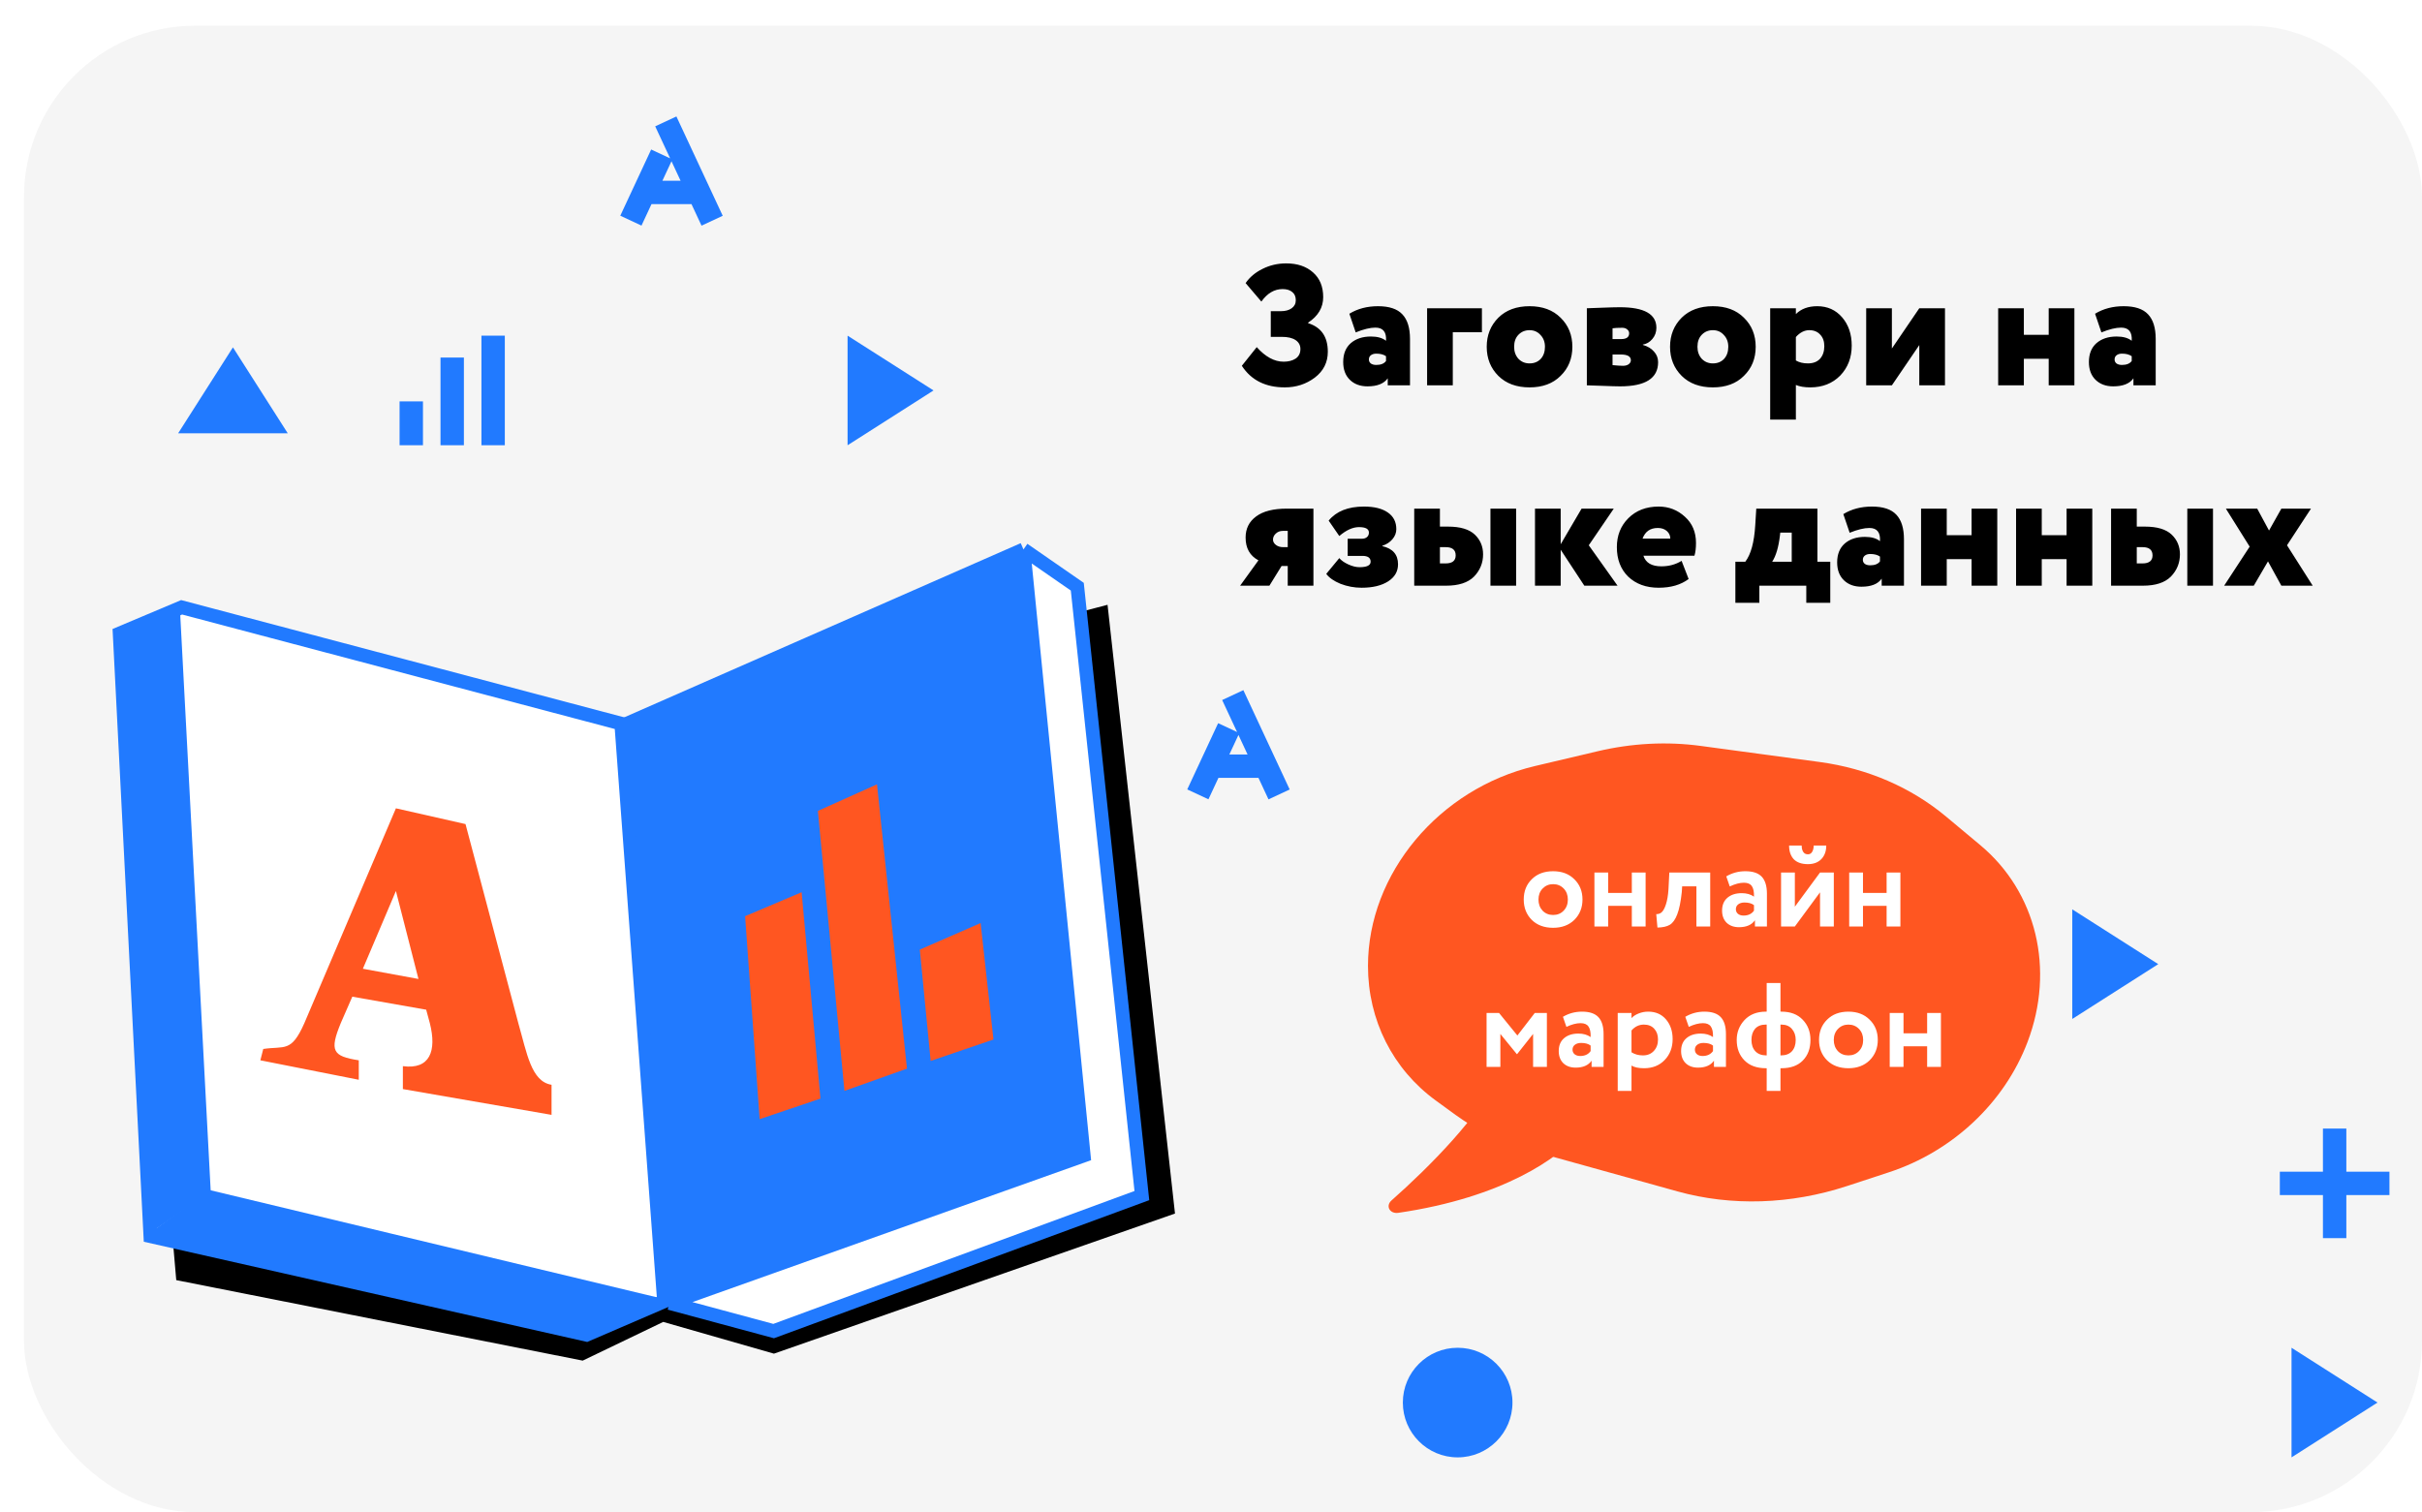 <?xml version="1.0" encoding="UTF-8"?> <svg xmlns="http://www.w3.org/2000/svg" width="1414" height="883" viewBox="0 0 1414 883" fill="none"> <g filter="url(#filter0_d)"> <g clip-path="url(#clip0)"> <rect width="1400" height="868" rx="100" fill="#F5F5F5"></rect> <rect x="470.067" y="388" width="13.653" height="64" fill="#217AFF"></rect> <rect x="446.174" y="400.8" width="13.653" height="51.2" fill="#217AFF"></rect> <rect x="422.28" y="426.4" width="13.653" height="25.6" fill="#217AFF"></rect> <g clip-path="url(#clip1)"> <path fill-rule="evenodd" clip-rule="evenodd" d="M738.939 446.004L726.564 451.774L720.701 439.2L697.352 439.2L691.507 451.735L679.133 445.965L697.165 407.296L708.23 412.455L699.517 393.77L711.891 388L738.939 446.004ZM703.719 425.547H714.335L709.027 414.164L703.719 425.547Z" fill="#217AFF"></path> </g> <g clip-path="url(#clip2)"> <rect x="485" y="565.066" width="13.653" height="64" transform="rotate(90 485 565.066)" fill="#217AFF"></rect> <rect x="472.2" y="517.28" width="13.653" height="51.2" transform="rotate(90 472.2 517.28)" fill="#217AFF"></rect> <rect x="446.6" y="541.173" width="13.653" height="25.6" transform="rotate(90 446.6 541.173)" fill="#217AFF"></rect> </g> <g clip-path="url(#clip3)"> <path d="M933 573.017L997 573.017L964.989 522.827L933 573.017Z" fill="#217AFF"></path> </g> <path d="M1195.83 516V580L1246.02 547.989L1195.83 516Z" fill="#217AFF"></path> <path fill-rule="evenodd" clip-rule="evenodd" d="M587.827 644H574.173V669.173H549V682.827H574.173V708H587.827V682.827H613V669.173H587.827V644Z" fill="#217AFF"></path> <path fill-rule="evenodd" clip-rule="evenodd" d="M1355.83 644H1342.17V669.173H1317V682.827H1342.17V708H1355.83V682.827H1381V669.173H1355.83V644Z" fill="#217AFF"></path> <path d="M837 836C854.673 836 869 821.673 869 804C869 786.327 854.673 772 837 772C819.327 772 805 786.327 805 804C805 821.673 819.327 836 837 836Z" fill="#217AFF"></path> <path d="M1323.83 772V836L1374.02 803.989L1323.83 772Z" fill="#217AFF"></path> <path d="M736.1 211.2C724.833 211.2 716.467 207 711 198.6L719.7 187.7C724.767 193.367 730 196.2 735.4 196.2C738.2 196.2 740.533 195.6 742.4 194.4C744.267 193.133 745.2 191.267 745.2 188.8C745.2 186.6 744.267 184.867 742.4 183.6C740.533 182.333 737.833 181.7 734.3 181.7H727.9V166.7H733.9C736.433 166.7 738.5 166.133 740.1 165C741.7 163.867 742.5 162.3 742.5 160.3C742.5 158.167 741.8 156.567 740.4 155.5C739.067 154.367 737.2 153.8 734.8 153.8C730 153.8 725.867 156.233 722.4 161.1L713.2 150.3C715.6 146.833 718.9 144.067 723.1 142C727.367 139.867 731.967 138.8 736.9 138.8C743.433 138.8 748.667 140.567 752.6 144.1C756.533 147.567 758.5 152.367 758.5 158.5C758.5 164.567 755.567 169.533 749.7 173.4V173.7C757.367 176.1 761.2 181.667 761.2 190.4C761.2 196.6 758.667 201.633 753.6 205.5C748.533 209.3 742.7 211.2 736.1 211.2ZM777.48 179.1L773.78 168.2C778.58 165.267 784.146 163.8 790.48 163.8C797.013 163.8 801.746 165.367 804.68 168.5C807.68 171.633 809.18 176.433 809.18 182.9V210H796.18V205.9C793.98 209.033 790.046 210.6 784.38 210.6C780.113 210.6 776.68 209.333 774.08 206.8C771.48 204.267 770.18 200.8 770.18 196.4C770.18 191.667 771.646 188 774.58 185.4C777.58 182.8 781.513 181.5 786.38 181.5C790.18 181.5 793.113 182.333 795.18 184C795.513 178.867 793.446 176.3 788.98 176.3C785.913 176.3 782.08 177.233 777.48 179.1ZM789.48 198.1C792.146 198.1 794.046 197.333 795.18 195.8V193C793.78 192 791.88 191.5 789.48 191.5C788.213 191.5 787.18 191.8 786.38 192.4C785.58 193 785.18 193.833 785.18 194.9C785.18 195.9 785.58 196.7 786.38 197.3C787.18 197.833 788.213 198.1 789.48 198.1ZM834.164 210H819.164V165H851.164V179H834.164V210ZM860.769 204.5C856.235 199.967 853.969 194.3 853.969 187.5C853.969 180.7 856.235 175.033 860.769 170.5C865.302 166.033 871.369 163.8 878.969 163.8C886.569 163.8 892.602 166.033 897.069 170.5C901.669 174.967 903.969 180.633 903.969 187.5C903.969 194.367 901.669 200.033 897.069 204.5C892.602 208.967 886.569 211.2 878.969 211.2C871.369 211.2 865.302 208.967 860.769 204.5ZM869.969 187.5C869.969 190.3 870.802 192.633 872.469 194.5C874.202 196.3 876.369 197.2 878.969 197.2C881.635 197.2 883.802 196.333 885.469 194.6C887.135 192.8 887.969 190.433 887.969 187.5C887.969 184.7 887.102 182.4 885.369 180.6C883.702 178.733 881.569 177.8 878.969 177.8C876.369 177.8 874.202 178.7 872.469 180.5C870.802 182.233 869.969 184.567 869.969 187.5ZM912.426 210V165C912.959 165 915.692 164.9 920.626 164.7C925.626 164.5 929.326 164.4 931.726 164.4C945.926 164.4 953.026 168.4 953.026 176.4C953.026 178.933 952.226 181.133 950.626 183C949.092 184.8 947.259 185.867 945.126 186.2V186.4C947.926 187.2 950.092 188.5 951.626 190.3C953.226 192.033 954.026 194.1 954.026 196.5C954.026 205.9 946.626 210.6 931.826 210.6C929.826 210.6 926.392 210.5 921.526 210.3C916.726 210.1 913.692 210 912.426 210ZM932.226 192H927.426V198.2C930.026 198.467 932.059 198.6 933.526 198.6C934.859 198.6 935.959 198.3 936.826 197.7C937.692 197.033 938.126 196.267 938.126 195.4C938.126 193.133 936.159 192 932.226 192ZM933.126 176.4C930.526 176.4 928.626 176.5 927.426 176.7V183H932.426C935.559 183 937.126 181.867 937.126 179.6C937.126 178.733 936.759 178 936.026 177.4C935.292 176.733 934.326 176.4 933.126 176.4ZM967.8 204.5C963.267 199.967 961 194.3 961 187.5C961 180.7 963.267 175.033 967.8 170.5C972.333 166.033 978.4 163.8 986 163.8C993.6 163.8 999.633 166.033 1004.1 170.5C1008.7 174.967 1011 180.633 1011 187.5C1011 194.367 1008.7 200.033 1004.1 204.5C999.633 208.967 993.6 211.2 986 211.2C978.4 211.2 972.333 208.967 967.8 204.5ZM977 187.5C977 190.3 977.833 192.633 979.5 194.5C981.233 196.3 983.4 197.2 986 197.2C988.667 197.2 990.833 196.333 992.5 194.6C994.167 192.8 995 190.433 995 187.5C995 184.7 994.133 182.4 992.4 180.6C990.733 178.733 988.6 177.8 986 177.8C983.4 177.8 981.233 178.7 979.5 180.5C977.833 182.233 977 184.567 977 187.5ZM1034.46 230H1019.46V165H1034.46V168.4C1037.52 165.333 1041.69 163.8 1046.96 163.8C1052.89 163.8 1057.72 165.967 1061.46 170.3C1065.19 174.633 1067.06 180.133 1067.06 186.8C1067.06 193.8 1064.82 199.633 1060.36 204.3C1055.82 208.9 1049.99 211.2 1042.86 211.2C1039.52 211.2 1036.72 210.733 1034.46 209.8V230ZM1042.26 177.8C1039.46 177.8 1036.86 179.133 1034.46 181.8V195.5C1036.39 196.633 1038.72 197.2 1041.46 197.2C1044.52 197.2 1046.89 196.3 1048.56 194.5C1050.22 192.633 1051.06 190.167 1051.06 187.1C1051.06 184.3 1050.26 182.067 1048.66 180.4C1047.12 178.667 1044.99 177.8 1042.26 177.8ZM1106.51 186.5L1090.51 210H1075.51V165H1090.51V188.5L1106.51 165H1121.51V210H1106.51V186.5ZM1197.06 210H1182.06V194.5H1167.56V210H1152.56V165H1167.56V180.5H1182.06V165H1197.06V210ZM1212.83 179.1L1209.13 168.2C1213.93 165.267 1219.5 163.8 1225.83 163.8C1232.36 163.8 1237.1 165.367 1240.03 168.5C1243.03 171.633 1244.53 176.433 1244.53 182.9V210H1231.53V205.9C1229.33 209.033 1225.4 210.6 1219.73 210.6C1215.46 210.6 1212.03 209.333 1209.43 206.8C1206.83 204.267 1205.53 200.8 1205.53 196.4C1205.53 191.667 1207 188 1209.93 185.4C1212.93 182.8 1216.86 181.5 1221.73 181.5C1225.53 181.5 1228.46 182.333 1230.53 184C1230.86 178.867 1228.8 176.3 1224.33 176.3C1221.26 176.3 1217.43 177.233 1212.83 179.1ZM1224.83 198.1C1227.5 198.1 1229.4 197.333 1230.53 195.8V193C1229.13 192 1227.23 191.5 1224.83 191.5C1223.56 191.5 1222.53 191.8 1221.73 192.4C1220.93 193 1220.53 193.833 1220.53 194.9C1220.53 195.9 1220.93 196.7 1221.73 197.3C1222.53 197.833 1223.56 198.1 1224.83 198.1ZM737.3 282H752.8V327H737.8V315.5H734.2L727.1 327H710L720.7 312.2C715.7 309.533 713.2 305.1 713.2 298.9C713.2 293.7 715.233 289.6 719.3 286.6C723.367 283.533 729.367 282 737.3 282ZM729.2 300.1C729.2 301.3 729.767 302.333 730.9 303.2C732.033 304.067 733.433 304.5 735.1 304.5H737.8V295H734.9C733.3 295 731.933 295.533 730.8 296.6C729.733 297.6 729.2 298.767 729.2 300.1ZM780.893 328.2C776.693 328.2 772.593 327.433 768.593 325.9C764.726 324.3 761.96 322.367 760.293 320.1L767.893 310.9C769.093 312.3 770.86 313.533 773.193 314.6C775.526 315.667 777.693 316.2 779.693 316.2C784.026 316.2 786.193 315.133 786.193 313C786.193 310.733 784.593 309.6 781.393 309.6H772.793V299.6H780.893C782.293 299.6 783.36 299.267 784.093 298.6C784.826 297.933 785.193 297.067 785.193 296C785.193 293.867 783.26 292.8 779.393 292.8C775.793 292.8 771.96 294.533 767.893 298L761.693 289C766.16 283.533 773.026 280.8 782.293 280.8C788.36 280.8 793.026 281.967 796.293 284.3C799.56 286.567 801.193 289.8 801.193 294C801.193 296.133 800.426 298.1 798.893 299.9C797.426 301.633 795.46 302.9 792.993 303.7V303.9C799.126 305.3 802.193 308.833 802.193 314.5C802.193 318.7 800.26 322.033 796.393 324.5C792.526 326.967 787.36 328.2 780.893 328.2ZM830.245 327H811.645V282H826.645V292.5H831.345C838.545 292.5 843.778 294.067 847.045 297.2C850.245 300.267 851.845 304.1 851.845 308.7C851.845 313.7 850.078 318.033 846.545 321.7C843.011 325.233 837.578 327 830.245 327ZM871.145 327H856.145V282H871.145V327ZM830.045 304.5H826.645V314H829.945C833.878 314 835.845 312.433 835.845 309.3C835.845 306.1 833.911 304.5 830.045 304.5ZM897.152 327H882.152V282H897.152V302.8L909.352 282H928.152L913.552 303.4L930.352 327H910.952L897.152 306V327ZM967.745 312.5L971.845 323.1C967.312 326.5 961.479 328.2 954.345 328.2C947.012 328.2 941.079 326.033 936.545 321.7C932.145 317.367 929.945 311.633 929.945 304.5C929.945 297.7 932.179 292.067 936.645 287.6C941.179 283.067 947.079 280.8 954.345 280.8C960.279 280.8 965.412 282.8 969.745 286.8C974.012 290.667 976.145 295.733 976.145 302C976.145 305 975.845 307.5 975.245 309.5H945.445C946.779 313.633 950.279 315.7 955.945 315.7C960.345 315.7 964.279 314.633 967.745 312.5ZM953.845 293.3C949.445 293.3 946.479 295.367 944.945 299.5H961.145C961.145 297.767 960.479 296.3 959.145 295.1C957.812 293.9 956.045 293.3 953.845 293.3ZM1013.14 337H999.137V313H1004.94C1008.2 308.733 1010.14 301.633 1010.74 291.7L1011.34 282H1047.04V313H1054.54V337H1040.54V327H1013.14V337ZM1025.34 296L1025.14 297.8C1024.34 304.533 1022.84 309.6 1020.64 313H1032.04V296H1025.34ZM1065.86 296.1L1062.16 285.2C1066.96 282.267 1072.53 280.8 1078.86 280.8C1085.39 280.8 1090.13 282.367 1093.06 285.5C1096.06 288.633 1097.56 293.433 1097.56 299.9V327H1084.56V322.9C1082.36 326.033 1078.43 327.6 1072.76 327.6C1068.49 327.6 1065.06 326.333 1062.46 323.8C1059.86 321.267 1058.56 317.8 1058.56 313.4C1058.56 308.667 1060.03 305 1062.96 302.4C1065.96 299.8 1069.89 298.5 1074.76 298.5C1078.56 298.5 1081.49 299.333 1083.56 301C1083.89 295.867 1081.83 293.3 1077.36 293.3C1074.29 293.3 1070.46 294.233 1065.86 296.1ZM1077.86 315.1C1080.53 315.1 1082.43 314.333 1083.56 312.8V310C1082.16 309 1080.26 308.5 1077.86 308.5C1076.59 308.5 1075.56 308.8 1074.76 309.4C1073.96 310 1073.56 310.833 1073.56 311.9C1073.56 312.9 1073.96 313.7 1074.76 314.3C1075.56 314.833 1076.59 315.1 1077.86 315.1ZM1152.04 327H1137.04V311.5H1122.54V327H1107.54V282H1122.54V297.5H1137.04V282H1152.04V327ZM1207.51 327H1192.51V311.5H1178.01V327H1163.01V282H1178.01V297.5H1192.51V282H1207.51V327ZM1237.08 327H1218.48V282H1233.48V292.5H1238.18C1245.38 292.5 1250.61 294.067 1253.88 297.2C1257.08 300.267 1258.68 304.1 1258.68 308.7C1258.68 313.7 1256.91 318.033 1253.38 321.7C1249.85 325.233 1244.41 327 1237.08 327ZM1277.98 327H1262.98V282H1277.98V327ZM1236.88 304.5H1233.48V314H1236.78C1240.71 314 1242.68 312.433 1242.68 309.3C1242.68 306.1 1240.75 304.5 1236.88 304.5ZM1317.89 282H1335.19L1321.19 303.4L1336.19 327H1317.89L1310.09 312.8L1301.79 327H1284.49L1299.39 304.2L1285.49 282H1303.79L1310.69 294.8L1317.89 282Z" fill="black"></path> <g clip-path="url(#clip4)"> <path fill-rule="evenodd" clip-rule="evenodd" d="M407.94 111.004L395.565 116.774L389.702 104.2L366.353 104.2L360.508 116.735L348.134 110.965L366.166 72.296L377.231 77.456L368.518 58.77L380.892 53L407.94 111.004ZM372.72 90.547H383.336L378.028 79.164L372.72 90.547Z" fill="#217AFF"></path> </g> <g clip-path="url(#clip5)"> <path d="M90 238.017L154 238.017L121.989 187.827L90 238.017Z" fill="#217AFF"></path> </g> <rect x="267.067" y="181" width="13.653" height="64" fill="#217AFF"></rect> <rect x="243.174" y="193.8" width="13.653" height="51.2" fill="#217AFF"></rect> <rect x="219.28" y="219.4" width="13.653" height="25.6" fill="#217AFF"></rect> <path d="M480.827 181V245L531.018 212.989L480.827 181Z" fill="#217AFF"></path> <path d="M88.9 732.497L56.267 354.211L349.845 411.887L632.602 338.162L671.975 693.626L437.841 775.437L373.205 756.905L326.198 779.505L88.9 732.497Z" fill="black"></path> <path d="M92.039 339.62L348.691 407.549L373.669 744.928L328.44 764.427L73.784 706.856L55.848 354.883L92.039 339.62Z" fill="white" stroke="#217AFF" stroke-width="8"></path> <path d="M583.52 305.829L352.202 407.469L376.852 745.863L437.663 762.251L652.634 683.137L614.94 327.591L583.52 305.829Z" fill="white"></path> <path d="M583.52 305.829L352.202 407.469L376.852 745.863M583.52 305.829L614.94 327.591L652.634 683.137L437.663 762.251L376.852 745.863M583.52 305.829L618.716 659.754L376.852 745.863" stroke="#217AFF" stroke-width="8"></path> <path d="M109.017 680.541L90.978 339.309L57.566 353.167L74.775 704.149L109.017 680.541Z" fill="#217AFF"></path> <path d="M372.577 743.277L108.3 679.886L72.7 705.54L327.139 762.109L372.577 743.277Z" fill="#217AFF"></path> <path d="M581.773 306.204L352.57 408.131L377.182 744.848L619.023 657.733L581.773 306.204Z" fill="#217AFF"></path> <path d="M308 618.435V636L221.204 620.944V607.561C236.943 609.652 241.079 598.782 236.943 582.45L234.813 574.596L191.684 566.993L184.935 582.45C178.293 598.657 180.173 601.774 195.462 604.142V615.507L138 604.142L139.694 597.523C152.227 595.653 155.986 599.779 163.631 582.575L217.143 457L257.773 466.201L288.701 582.824C293.588 599.779 296.095 616.565 308 618.435ZM230.301 556.644L217.143 505.282L197.852 550.682L230.301 556.644Z" fill="#FF5621"></path> <path d="M1122.16 461.831L1142.08 478.461C1174.97 505.919 1185.8 551.01 1169.71 593.449C1156.3 628.84 1126.02 657.309 1088.81 669.523L1064.27 677.577C1031.4 688.366 996.818 689.45 965.282 680.68L878.603 656.576C862.964 652.227 848.482 645.278 835.778 636.027L824.253 627.634C799.103 609.319 784.648 580.628 784.648 549.024C784.648 495.168 826.093 445.542 882.113 432.319L918.702 423.683C938.734 418.955 959.158 417.893 978.852 420.556L1048.36 429.955C1076.19 433.718 1101.69 444.732 1122.16 461.831Z" fill="#FF5621"></path> <path d="M802.379 693.205C863.905 684.215 896.494 660.709 907.294 647.353C908.533 645.821 908.383 643.946 907.12 642.642L874.951 609.426C871.72 606.09 862.294 608.906 860.397 613.258C850.387 636.226 820.419 666.5 798.38 685.973C794.775 689.158 797.335 693.942 802.379 693.205Z" fill="#FF5621"></path> <path d="M880.268 522.15C877.141 519.023 875.578 515.057 875.578 510.25C875.578 505.443 877.141 501.5 880.268 498.42C883.394 495.293 887.548 493.73 892.728 493.73C897.861 493.73 901.991 495.293 905.118 498.42C908.291 501.5 909.878 505.443 909.878 510.25C909.878 515.01 908.291 518.977 905.118 522.15C901.944 525.23 897.814 526.77 892.728 526.77C887.548 526.77 883.394 525.23 880.268 522.15ZM886.638 503.81C885.004 505.49 884.188 507.637 884.188 510.25C884.188 512.863 884.981 515.033 886.568 516.76C888.201 518.44 890.254 519.28 892.728 519.28C895.248 519.28 897.301 518.44 898.888 516.76C900.521 515.08 901.338 512.91 901.338 510.25C901.338 507.637 900.521 505.49 898.888 503.81C897.254 502.13 895.201 501.29 892.728 501.29C890.301 501.29 888.271 502.13 886.638 503.81ZM946.734 526H938.684V513.96H924.894V526H916.844V494.5H924.894V506.4H938.684V494.5H946.734V526ZM984.442 526H976.392V502.55H968.062L967.852 505.91C967.246 511.603 966.359 515.943 965.192 518.93C964.072 521.917 962.626 523.947 960.852 525.02C959.126 526.047 956.722 526.583 953.642 526.63L952.942 518.79C953.969 518.837 954.926 518.557 955.812 517.95C956.839 517.203 957.749 515.64 958.542 513.26C959.336 510.88 959.849 507.893 960.082 504.3L960.572 494.5H984.442V526ZM995.857 502.62L993.827 496.74C997.233 494.733 1000.94 493.73 1004.96 493.73C1009.34 493.73 1012.54 494.803 1014.55 496.95C1016.55 499.097 1017.56 502.387 1017.56 506.82V526H1010.56V522.36C1008.69 525.067 1005.59 526.42 1001.25 526.42C998.26 526.42 995.857 525.557 994.037 523.83C992.263 522.057 991.377 519.7 991.377 516.76C991.377 513.493 992.427 510.973 994.527 509.2C996.627 507.427 999.403 506.54 1002.86 506.54C1005.7 506.54 1008.08 507.217 1010 508.57C1010.09 505.77 1009.67 503.717 1008.74 502.41C1007.85 501.103 1006.31 500.45 1004.12 500.45C1001.69 500.45 998.937 501.173 995.857 502.62ZM1003.91 519.63C1006.61 519.63 1008.64 518.673 1010 516.76V513.54C1008.69 512.513 1006.85 512 1004.47 512C1002.97 512 1001.76 512.35 1000.83 513.05C999.893 513.75 999.427 514.707 999.427 515.92C999.427 517.04 999.847 517.95 1000.69 518.65C1001.53 519.303 1002.6 519.63 1003.91 519.63ZM1048.56 506.05L1033.86 526H1025.81V494.5H1033.86V514.45L1048.56 494.5H1056.61V526H1048.56V506.05ZM1030.5 478.75H1037.85C1037.85 480.29 1038.15 481.527 1038.76 482.46C1039.37 483.393 1040.28 483.86 1041.49 483.86C1042.56 483.86 1043.38 483.393 1043.94 482.46C1044.55 481.48 1044.85 480.243 1044.85 478.75H1052.2C1052.2 482.017 1051.24 484.653 1049.33 486.66C1047.42 488.62 1044.8 489.6 1041.49 489.6C1037.85 489.6 1035.1 488.643 1033.23 486.73C1031.41 484.77 1030.5 482.11 1030.5 478.75ZM1095.48 526H1087.43V513.96H1073.64V526H1065.59V494.5H1073.64V506.4H1087.43V494.5H1095.48V526ZM861.935 608H853.885V576.5H861.165L871.875 589.66L882.025 576.5H889.095V608H881.045V588.75L871.735 600.51H871.525L861.935 588.75V608ZM900.495 584.62L898.465 578.74C901.872 576.733 905.582 575.73 909.595 575.73C913.982 575.73 917.179 576.803 919.185 578.95C921.192 581.097 922.195 584.387 922.195 588.82V608H915.195V604.36C913.329 607.067 910.225 608.42 905.885 608.42C902.899 608.42 900.495 607.557 898.675 605.83C896.902 604.057 896.015 601.7 896.015 598.76C896.015 595.493 897.065 592.973 899.165 591.2C901.265 589.427 904.042 588.54 907.495 588.54C910.342 588.54 912.722 589.217 914.635 590.57C914.729 587.77 914.309 585.717 913.375 584.41C912.489 583.103 910.949 582.45 908.755 582.45C906.329 582.45 903.575 583.173 900.495 584.62ZM908.545 601.63C911.252 601.63 913.282 600.673 914.635 598.76V595.54C913.329 594.513 911.485 594 909.105 594C907.612 594 906.399 594.35 905.465 595.05C904.532 595.75 904.065 596.707 904.065 597.92C904.065 599.04 904.485 599.95 905.325 600.65C906.165 601.303 907.239 601.63 908.545 601.63ZM938.498 622H930.448V576.5H938.498V579.51C939.524 578.39 940.924 577.48 942.698 576.78C944.471 576.08 946.314 575.73 948.228 575.73C952.568 575.73 956.021 577.223 958.588 580.21C961.201 583.243 962.508 587.093 962.508 591.76C962.508 596.66 960.968 600.72 957.888 603.94C954.808 607.16 950.794 608.77 945.848 608.77C942.674 608.77 940.224 608.257 938.498 607.23V622ZM945.708 583.29C942.908 583.29 940.504 584.433 938.498 586.72V599.46C940.411 600.673 942.628 601.28 945.148 601.28C947.808 601.28 949.931 600.417 951.518 598.69C953.151 596.963 953.968 594.723 953.968 591.97C953.968 589.357 953.221 587.257 951.728 585.67C950.281 584.083 948.274 583.29 945.708 583.29ZM971.931 584.62L969.901 578.74C973.308 576.733 977.018 575.73 981.031 575.73C985.418 575.73 988.614 576.803 990.621 578.95C992.628 581.097 993.631 584.387 993.631 588.82V608H986.631V604.36C984.764 607.067 981.661 608.42 977.321 608.42C974.334 608.42 971.931 607.557 970.111 605.83C968.338 604.057 967.451 601.7 967.451 598.76C967.451 595.493 968.501 592.973 970.601 591.2C972.701 589.427 975.478 588.54 978.931 588.54C981.778 588.54 984.158 589.217 986.071 590.57C986.164 587.77 985.744 585.717 984.811 584.41C983.924 583.103 982.384 582.45 980.191 582.45C977.764 582.45 975.011 583.173 971.931 584.62ZM979.981 601.63C982.688 601.63 984.718 600.673 986.071 598.76V595.54C984.764 594.513 982.921 594 980.541 594C979.048 594 977.834 594.35 976.901 595.05C975.968 595.75 975.501 596.707 975.501 597.92C975.501 599.04 975.921 599.95 976.761 600.65C977.601 601.303 978.674 601.63 979.981 601.63ZM1025.47 622H1017.42V608.77H1017C1011.59 608.77 1007.39 607.23 1004.4 604.15C1001.42 601.117 999.923 597.15 999.923 592.25C999.923 587.77 1001.44 583.897 1004.47 580.63C1007.55 577.363 1011.71 575.73 1016.93 575.73H1017.42V559H1025.47V575.73H1026.03C1031.31 575.73 1035.44 577.293 1038.42 580.42C1041.46 583.547 1042.97 587.49 1042.97 592.25C1042.97 597.243 1041.48 601.257 1038.49 604.29C1035.55 607.277 1031.4 608.77 1026.03 608.77H1025.47V622ZM1026.03 583.29H1025.47V601.28H1025.75C1028.51 601.28 1030.63 600.487 1032.12 598.9C1033.62 597.267 1034.36 595.05 1034.36 592.25C1034.36 589.637 1033.62 587.49 1032.12 585.81C1030.68 584.13 1028.65 583.29 1026.03 583.29ZM1008.53 592.25C1008.53 595.003 1009.28 597.197 1010.77 598.83C1012.31 600.463 1014.46 601.28 1017.21 601.28H1017.42V583.29H1016.86C1014.16 583.29 1012.08 584.107 1010.63 585.74C1009.23 587.373 1008.53 589.543 1008.53 592.25ZM1052.67 604.15C1049.54 601.023 1047.98 597.057 1047.98 592.25C1047.98 587.443 1049.54 583.5 1052.67 580.42C1055.8 577.293 1059.95 575.73 1065.13 575.73C1070.26 575.73 1074.39 577.293 1077.52 580.42C1080.69 583.5 1082.28 587.443 1082.28 592.25C1082.28 597.01 1080.69 600.977 1077.52 604.15C1074.35 607.23 1070.22 608.77 1065.13 608.77C1059.95 608.77 1055.8 607.23 1052.67 604.15ZM1059.04 585.81C1057.41 587.49 1056.59 589.637 1056.59 592.25C1056.59 594.863 1057.38 597.033 1058.97 598.76C1060.6 600.44 1062.66 601.28 1065.13 601.28C1067.65 601.28 1069.7 600.44 1071.29 598.76C1072.92 597.08 1073.74 594.91 1073.74 592.25C1073.74 589.637 1072.92 587.49 1071.29 585.81C1069.66 584.13 1067.6 583.29 1065.13 583.29C1062.7 583.29 1060.67 584.13 1059.04 585.81ZM1119.14 608H1111.09V595.96H1097.3V608H1089.25V576.5H1097.3V588.4H1111.09V576.5H1119.14V608Z" fill="white"></path> <path d="M429.5 638.5L421 520L454 506L465 626.5L429.5 638.5Z" fill="#FF5621"></path> <path d="M479 622L463.5 458.5L498 443L515.5 609L479 622Z" fill="#FF5621"></path> <path d="M529.331 604.5L523 539.5L558.5 524L566 592L529.331 604.5Z" fill="#FF5621"></path> </g> </g> <defs> <filter id="filter0_d" x="0" y="0" width="1414" height="883" filterUnits="userSpaceOnUse" color-interpolation-filters="sRGB"> <feFlood flood-opacity="0" result="BackgroundImageFix"></feFlood> <feColorMatrix in="SourceAlpha" type="matrix" values="0 0 0 0 0 0 0 0 0 0 0 0 0 0 0 0 0 0 127 0"></feColorMatrix> <feOffset dx="14" dy="15"></feOffset> <feColorMatrix type="matrix" values="0 0 0 0 0.129 0 0 0 0 0.478 0 0 0 0 1 0 0 0 1 0"></feColorMatrix> <feBlend mode="normal" in2="BackgroundImageFix" result="effect1_dropShadow"></feBlend> <feBlend mode="normal" in="SourceGraphic" in2="effect1_dropShadow" result="shape"></feBlend> </filter> <clipPath id="clip0"> <rect width="1400" height="868" rx="100" fill="white"></rect> </clipPath> <clipPath id="clip1"> <rect width="64" height="64" fill="white" transform="translate(677 388)"></rect> </clipPath> <clipPath id="clip2"> <rect width="64" height="64" fill="white" transform="translate(421 516)"></rect> </clipPath> <clipPath id="clip3"> <rect width="64" height="64" fill="white" transform="translate(933 516)"></rect> </clipPath> <clipPath id="clip4"> <rect width="64" height="64" fill="white" transform="translate(346 53)"></rect> </clipPath> <clipPath id="clip5"> <rect width="64" height="64" fill="white" transform="translate(90 181)"></rect> </clipPath> </defs> </svg> 